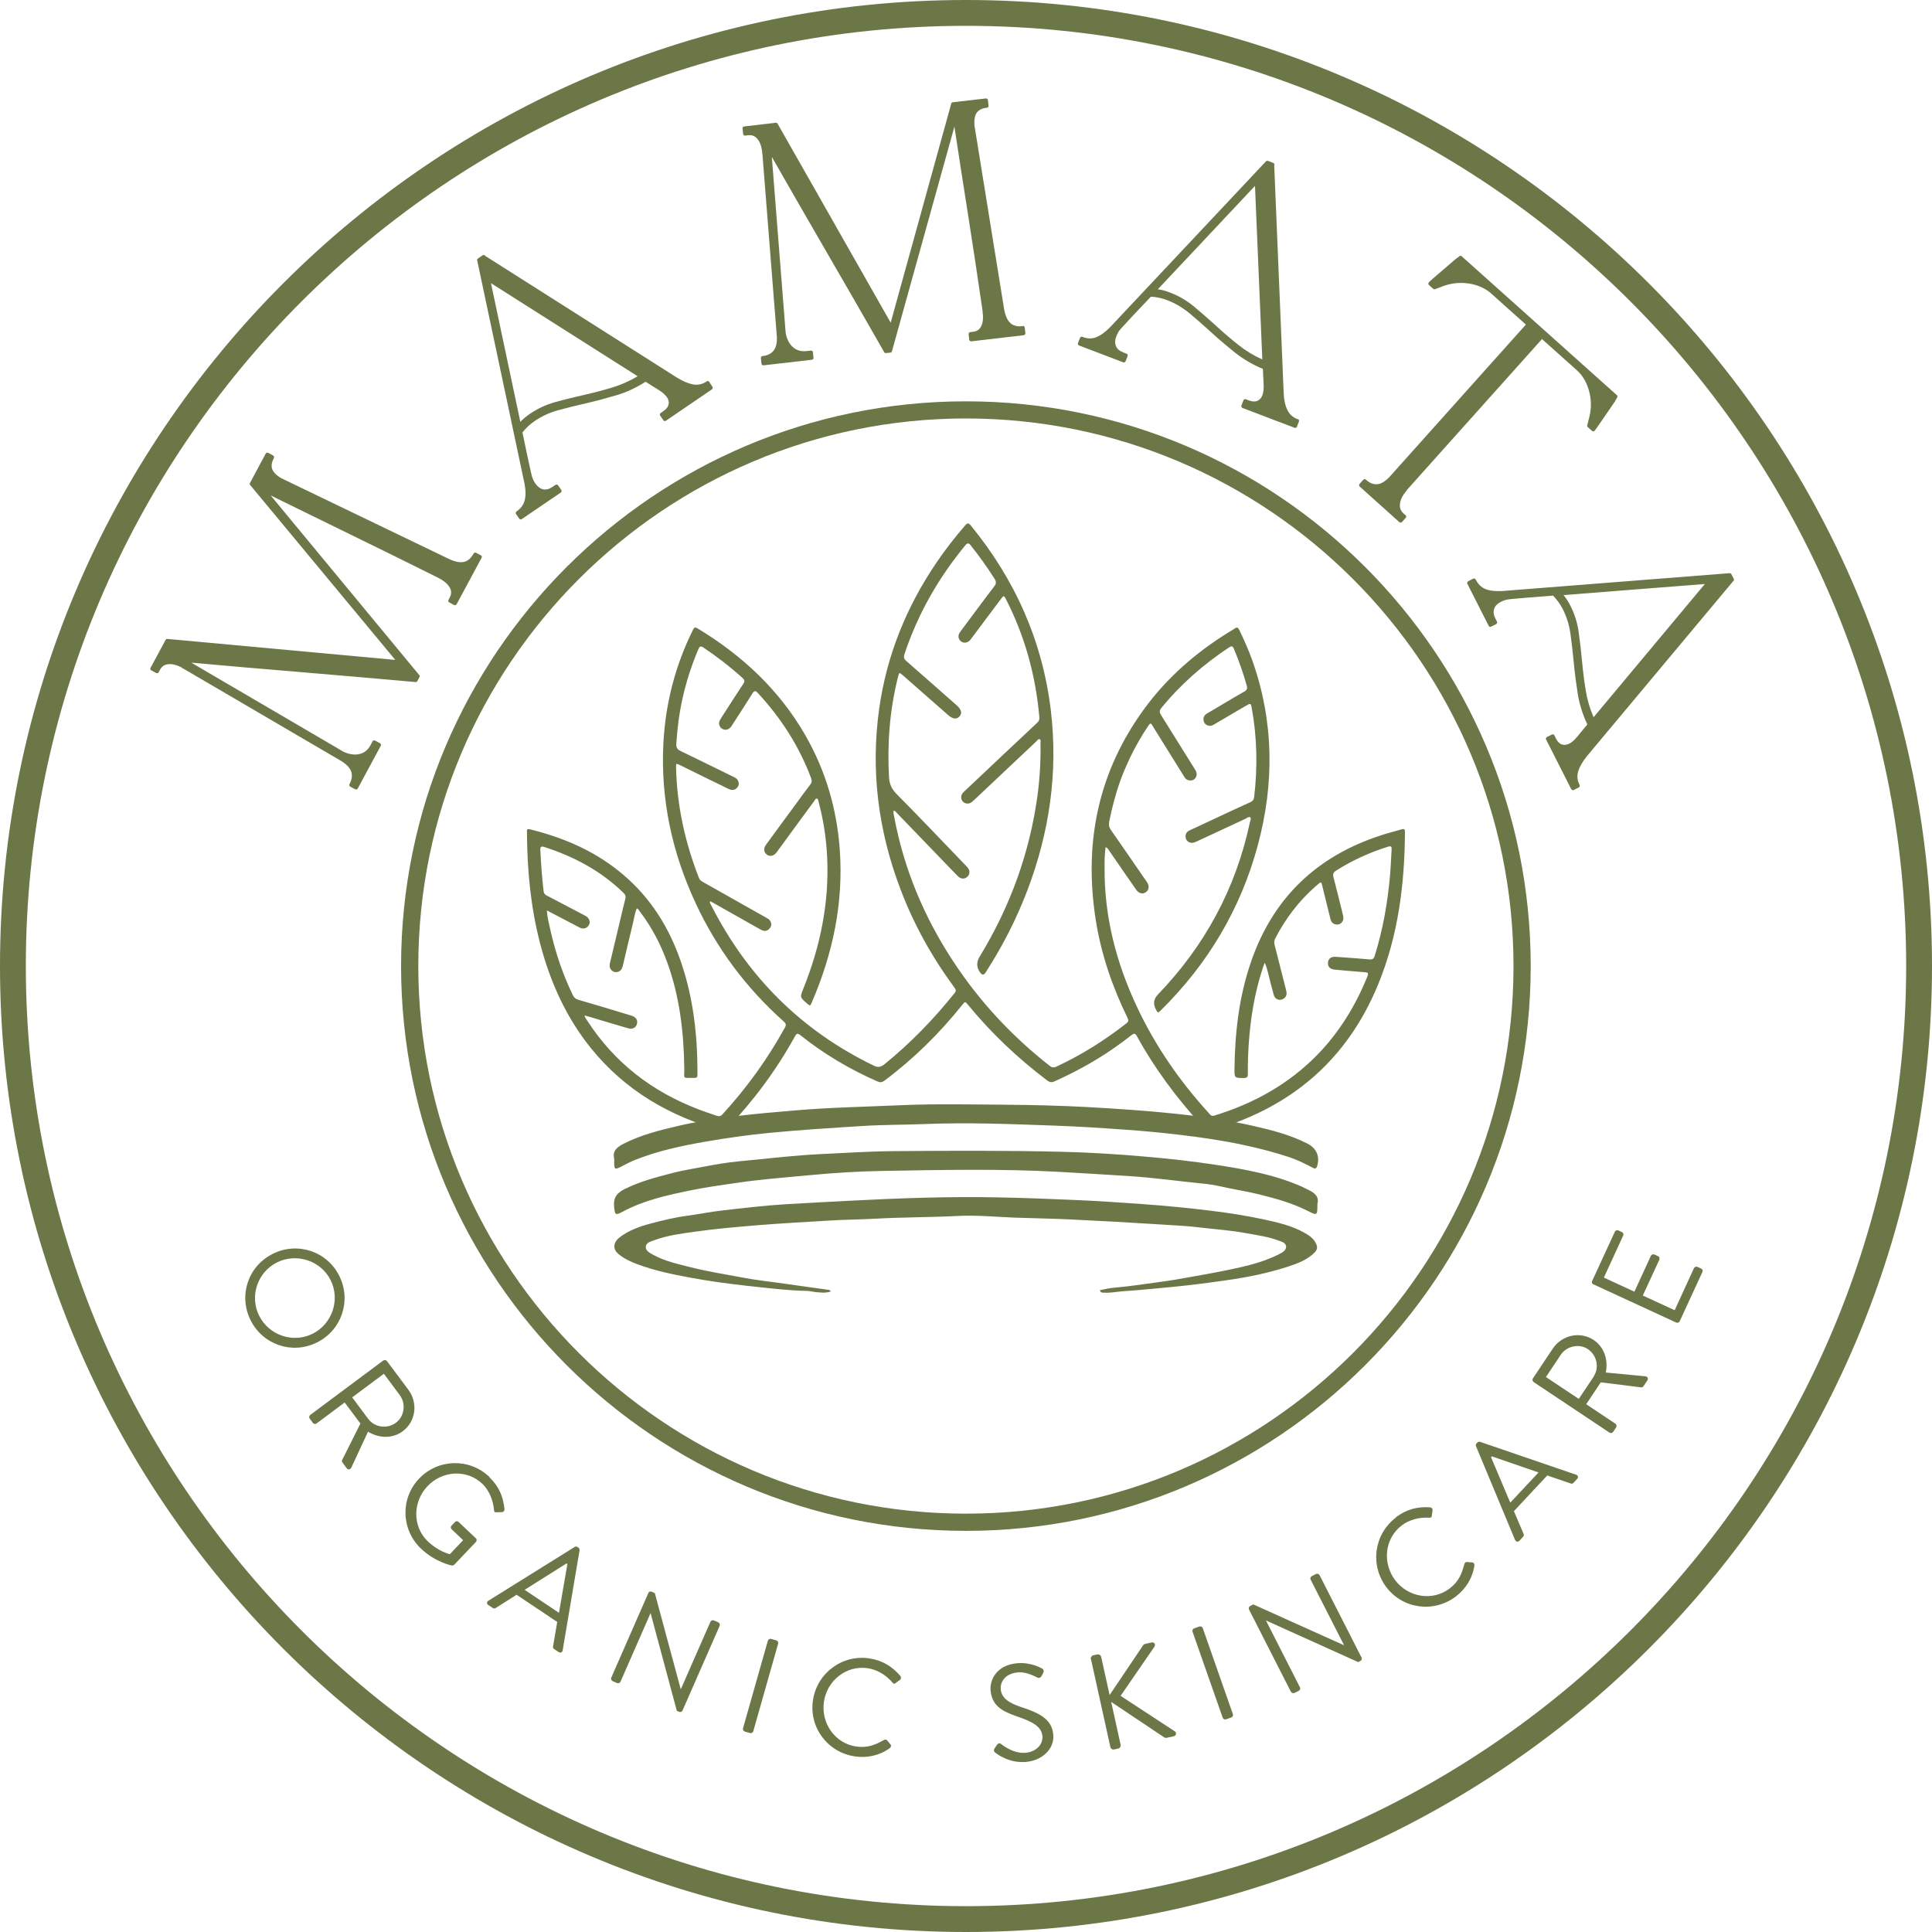 <svg xmlns="http://www.w3.org/2000/svg" fill="none" viewBox="0 0 62 62" height="62" width="62">
<g id="LOGO">
<path fill="#6B7747" d="M15.435 17.824L15.277 17.739C15.277 17.739 15.247 17.73 15.233 17.736C15.218 17.742 15.206 17.751 15.197 17.765C15.118 17.912 15.018 18 14.895 18.03C14.768 18.062 14.601 18.03 14.398 17.933L9.015 15.341C8.856 15.244 8.762 15.141 8.73 15.041C8.701 14.941 8.721 14.827 8.789 14.698C8.803 14.668 8.795 14.633 8.765 14.618L8.607 14.533C8.607 14.533 8.577 14.524 8.562 14.527C8.548 14.533 8.536 14.542 8.527 14.557L8.022 15.5C8.01 15.52 8.013 15.547 8.028 15.565L12.685 21.177L5.371 20.504C5.348 20.501 5.324 20.513 5.316 20.533L4.831 21.432C4.831 21.432 4.822 21.462 4.825 21.477C4.831 21.491 4.84 21.503 4.854 21.512L5.013 21.597C5.042 21.612 5.078 21.603 5.092 21.573L5.136 21.491C5.192 21.385 5.277 21.33 5.395 21.315C5.521 21.3 5.668 21.338 5.833 21.421C5.839 21.441 5.862 21.453 5.883 21.456L10.978 24.438C11.145 24.547 11.245 24.665 11.277 24.782C11.31 24.903 11.289 25.026 11.216 25.164C11.201 25.194 11.21 25.229 11.239 25.244L11.398 25.329C11.398 25.329 11.416 25.335 11.427 25.335C11.433 25.335 11.439 25.335 11.445 25.335C11.46 25.329 11.472 25.32 11.48 25.305L12.221 23.93C12.221 23.93 12.23 23.901 12.224 23.886C12.221 23.871 12.209 23.86 12.194 23.851L12.036 23.765C12.006 23.751 11.971 23.763 11.956 23.789L11.895 23.907C11.809 24.065 11.695 24.159 11.539 24.197C11.383 24.236 11.21 24.209 11.028 24.127L6.138 21.265C7.311 21.371 8.474 21.471 9.606 21.565C10.857 21.67 12.115 21.779 13.337 21.888C13.364 21.888 13.384 21.879 13.393 21.856L13.461 21.729C13.473 21.709 13.47 21.682 13.455 21.665L8.686 15.899C9.55 16.323 10.408 16.743 11.26 17.16C12.177 17.607 13.12 18.071 14.066 18.544L14.098 18.562C14.266 18.65 14.377 18.753 14.436 18.861C14.492 18.964 14.489 19.064 14.436 19.17L14.392 19.252C14.377 19.282 14.386 19.317 14.416 19.331L14.574 19.417C14.574 19.417 14.604 19.425 14.618 19.42C14.633 19.417 14.645 19.405 14.654 19.39L15.456 17.898C15.471 17.868 15.462 17.833 15.432 17.818" id="Vector"></path>
<path fill="#6B7747" d="M15.752 9.085L20.462 12.074C20.198 12.232 19.922 12.353 19.64 12.438C19.328 12.532 19.014 12.614 18.705 12.682C18.397 12.75 18.097 12.826 17.812 12.905C17.521 12.988 17.254 13.111 17.016 13.273C16.895 13.355 16.789 13.443 16.698 13.537L15.755 9.083L15.752 9.085ZM22.763 12.253C22.745 12.227 22.707 12.221 22.681 12.238C22.546 12.329 22.408 12.362 22.255 12.338C22.096 12.312 21.92 12.238 21.729 12.121L15.573 8.213C15.573 8.213 15.573 8.207 15.57 8.207C15.552 8.18 15.514 8.175 15.488 8.192L15.338 8.295C15.317 8.31 15.308 8.333 15.314 8.357L16.833 15.524C16.875 15.744 16.875 15.929 16.833 16.07C16.795 16.208 16.71 16.32 16.575 16.414C16.548 16.431 16.543 16.47 16.56 16.496L16.663 16.646C16.663 16.646 16.686 16.666 16.701 16.669C16.704 16.669 16.707 16.669 16.713 16.669C16.725 16.669 16.736 16.666 16.745 16.658L17.997 15.806C18.023 15.788 18.029 15.75 18.012 15.723L17.909 15.573C17.909 15.573 17.885 15.553 17.871 15.55C17.856 15.547 17.838 15.55 17.827 15.559L17.733 15.623C17.624 15.697 17.527 15.723 17.43 15.703C17.336 15.682 17.251 15.617 17.177 15.512C17.148 15.468 17.121 15.424 17.104 15.38C17.083 15.335 17.063 15.262 17.039 15.156C17.013 15.047 16.98 14.892 16.936 14.689C16.895 14.489 16.836 14.222 16.766 13.878C16.875 13.737 17.01 13.611 17.168 13.505C17.392 13.352 17.644 13.237 17.924 13.161C18.209 13.085 18.511 13.008 18.823 12.938C19.134 12.867 19.46 12.779 19.787 12.682C20.107 12.588 20.418 12.441 20.718 12.25C20.83 12.324 20.924 12.382 21 12.429C21.082 12.479 21.15 12.52 21.2 12.556C21.25 12.591 21.291 12.623 21.32 12.653C21.35 12.682 21.376 12.711 21.4 12.744C21.456 12.823 21.473 12.902 21.456 12.979C21.438 13.058 21.385 13.126 21.294 13.19L21.2 13.255C21.173 13.273 21.165 13.311 21.185 13.337L21.288 13.487C21.306 13.514 21.344 13.52 21.37 13.502L22.848 12.494C22.848 12.494 22.869 12.47 22.872 12.456C22.875 12.441 22.872 12.424 22.863 12.412L22.763 12.262V12.253Z" id="Vector_2"></path>
<path fill="#6B7747" d="M32.817 10.466C32.65 10.487 32.524 10.455 32.427 10.37C32.33 10.284 32.259 10.129 32.221 9.908L31.269 4.011C31.26 3.826 31.287 3.688 31.354 3.605C31.419 3.523 31.524 3.473 31.671 3.458C31.686 3.458 31.701 3.45 31.713 3.435C31.721 3.423 31.727 3.406 31.724 3.391L31.704 3.212C31.701 3.179 31.669 3.156 31.639 3.159L30.575 3.282C30.552 3.282 30.531 3.303 30.526 3.326L28.583 10.355L24.954 3.97C24.942 3.949 24.919 3.937 24.895 3.94L23.879 4.058C23.864 4.058 23.849 4.067 23.841 4.078C23.832 4.09 23.826 4.108 23.829 4.122L23.849 4.302C23.849 4.316 23.858 4.331 23.87 4.34C23.882 4.349 23.896 4.355 23.914 4.352L24.008 4.34C24.129 4.325 24.223 4.363 24.302 4.452C24.384 4.546 24.437 4.687 24.461 4.884C24.455 4.898 24.458 4.919 24.466 4.933L24.931 10.819C24.937 11.019 24.898 11.166 24.819 11.26C24.74 11.354 24.625 11.41 24.47 11.427C24.437 11.43 24.414 11.46 24.417 11.492L24.437 11.671C24.44 11.701 24.466 11.724 24.496 11.724H24.502L26.053 11.545C26.068 11.545 26.083 11.536 26.094 11.524C26.103 11.512 26.109 11.495 26.106 11.48L26.086 11.301C26.086 11.286 26.077 11.272 26.065 11.263C26.053 11.254 26.036 11.248 26.021 11.251L25.889 11.266C25.712 11.286 25.566 11.245 25.448 11.142C25.328 11.037 25.248 10.881 25.213 10.684L24.769 5.036C25.351 6.056 25.936 7.07 26.506 8.054C27.149 9.162 27.778 10.255 28.375 11.301C28.386 11.322 28.41 11.333 28.433 11.33L28.574 11.316C28.598 11.316 28.619 11.295 28.624 11.272L30.628 4.064C30.772 5.013 30.919 5.959 31.066 6.893C31.222 7.892 31.381 8.933 31.533 9.985V10.023C31.56 10.211 31.542 10.361 31.486 10.472C31.433 10.575 31.351 10.634 31.231 10.646L31.137 10.658C31.104 10.66 31.081 10.69 31.084 10.722L31.104 10.901C31.107 10.934 31.14 10.957 31.169 10.954L32.853 10.757C32.867 10.757 32.882 10.749 32.894 10.734C32.903 10.722 32.908 10.704 32.906 10.69L32.885 10.511C32.882 10.478 32.853 10.455 32.82 10.458" id="Vector_3"></path>
<path fill="#6B7747" d="M40.509 11.536C40.23 11.41 39.971 11.251 39.742 11.069C39.483 10.863 39.236 10.652 39.007 10.44C38.772 10.226 38.54 10.023 38.314 9.835C38.082 9.644 37.826 9.494 37.556 9.391C37.421 9.338 37.285 9.303 37.156 9.283L40.274 5.965L40.509 11.536ZM41.64 13.452C41.487 13.393 41.382 13.299 41.314 13.158C41.243 13.014 41.202 12.826 41.194 12.6L40.891 5.313C40.891 5.313 40.891 5.307 40.894 5.304C40.906 5.275 40.891 5.239 40.858 5.228L40.691 5.163C40.667 5.154 40.644 5.163 40.626 5.178L35.611 10.514C35.452 10.672 35.302 10.778 35.164 10.828C35.029 10.875 34.888 10.869 34.735 10.81C34.72 10.805 34.703 10.805 34.691 10.81C34.676 10.816 34.664 10.828 34.658 10.843L34.594 11.01C34.582 11.04 34.597 11.075 34.629 11.087L36.045 11.627C36.075 11.639 36.11 11.624 36.122 11.592L36.187 11.425C36.187 11.425 36.192 11.392 36.187 11.381C36.181 11.366 36.169 11.354 36.154 11.351L36.048 11.31C35.928 11.263 35.849 11.198 35.813 11.107C35.775 11.016 35.778 10.913 35.825 10.79C35.846 10.74 35.866 10.696 35.89 10.655C35.913 10.614 35.963 10.552 36.037 10.476C36.113 10.393 36.219 10.276 36.363 10.123C36.501 9.976 36.692 9.776 36.933 9.521C37.112 9.529 37.291 9.568 37.471 9.638C37.723 9.735 37.961 9.879 38.185 10.064C38.414 10.255 38.646 10.461 38.881 10.675C39.116 10.89 39.372 11.107 39.642 11.322C39.904 11.53 40.2 11.704 40.529 11.839C40.532 11.974 40.538 12.083 40.544 12.174C40.55 12.271 40.553 12.347 40.553 12.409C40.553 12.471 40.55 12.521 40.541 12.565C40.535 12.603 40.526 12.644 40.512 12.682C40.477 12.773 40.424 12.832 40.35 12.864C40.277 12.894 40.186 12.891 40.086 12.853L39.98 12.812C39.951 12.8 39.915 12.815 39.904 12.847L39.839 13.014C39.839 13.014 39.833 13.047 39.839 13.058C39.845 13.073 39.856 13.085 39.871 13.091L41.543 13.728C41.543 13.728 41.558 13.731 41.564 13.731C41.587 13.731 41.611 13.717 41.62 13.693L41.684 13.526C41.684 13.526 41.69 13.493 41.684 13.482C41.678 13.467 41.667 13.455 41.652 13.449" id="Vector_4"></path>
<path fill="#6B7747" d="M45.141 15.732L49.484 10.881L50.604 11.883C50.783 12.041 50.912 12.259 50.989 12.526C51.065 12.794 51.074 13.073 51.012 13.349L50.936 13.649C50.93 13.669 50.936 13.693 50.953 13.707L51.089 13.828C51.089 13.828 51.115 13.843 51.133 13.843C51.147 13.843 51.162 13.834 51.174 13.822C51.188 13.807 51.221 13.76 51.309 13.634C51.382 13.528 51.462 13.414 51.544 13.293L51.767 12.967C51.823 12.888 51.855 12.838 51.867 12.802L51.897 12.758C51.911 12.735 51.908 12.7 51.888 12.682L46.907 8.224C46.887 8.204 46.852 8.204 46.831 8.224L46.79 8.26C46.757 8.274 46.713 8.313 46.637 8.377C46.549 8.454 46.446 8.539 46.337 8.636C46.226 8.73 46.123 8.821 46.026 8.903C45.882 9.03 45.858 9.053 45.852 9.062C45.841 9.074 45.838 9.088 45.838 9.106C45.838 9.121 45.846 9.135 45.858 9.147L45.993 9.268C46.011 9.282 46.035 9.288 46.055 9.279L46.343 9.171C46.613 9.079 46.89 9.056 47.166 9.103C47.439 9.15 47.668 9.256 47.848 9.414L48.967 10.416L44.624 15.268C44.474 15.435 44.336 15.526 44.207 15.538C44.078 15.553 43.954 15.503 43.831 15.391C43.819 15.379 43.807 15.376 43.79 15.376C43.775 15.376 43.76 15.385 43.748 15.397L43.628 15.532C43.608 15.556 43.608 15.594 43.634 15.614L44.909 16.758C44.909 16.758 44.936 16.772 44.947 16.772H44.95C44.965 16.772 44.98 16.763 44.992 16.752L45.112 16.616C45.133 16.593 45.133 16.555 45.106 16.534L45.041 16.478C44.947 16.393 44.909 16.29 44.927 16.161C44.944 16.026 45.018 15.882 45.147 15.738" id="Vector_5"></path>
<path fill="#6B7747" d="M54.716 18.735L51.14 23.017C51.017 22.734 50.934 22.444 50.888 22.156C50.835 21.832 50.796 21.509 50.767 21.198C50.738 20.88 50.702 20.572 50.661 20.284C50.62 19.987 50.532 19.705 50.4 19.446C50.335 19.317 50.262 19.203 50.176 19.097L54.716 18.741V18.735ZM55.639 18.577L55.562 18.427C55.551 18.406 55.53 18.392 55.504 18.394L48.202 18.967C47.978 18.979 47.796 18.956 47.661 18.9C47.532 18.844 47.429 18.741 47.356 18.597C47.341 18.568 47.306 18.556 47.276 18.571L47.115 18.653C47.115 18.653 47.091 18.674 47.085 18.688C47.079 18.703 47.082 18.721 47.088 18.732L47.773 20.084C47.788 20.113 47.823 20.125 47.852 20.11L48.014 20.028C48.014 20.028 48.037 20.008 48.043 19.993C48.049 19.978 48.046 19.961 48.04 19.949L47.987 19.846C47.929 19.731 47.917 19.628 47.949 19.537C47.981 19.443 48.055 19.37 48.169 19.311C48.217 19.288 48.264 19.27 48.308 19.255C48.355 19.241 48.431 19.229 48.537 19.22C48.648 19.211 48.807 19.197 49.013 19.179C49.216 19.161 49.489 19.141 49.839 19.114C49.965 19.241 50.071 19.39 50.159 19.561C50.279 19.802 50.361 20.069 50.4 20.357C50.441 20.654 50.476 20.965 50.505 21.277C50.535 21.597 50.579 21.929 50.632 22.267C50.685 22.596 50.788 22.925 50.94 23.249C50.852 23.349 50.782 23.437 50.726 23.507C50.667 23.584 50.614 23.642 50.573 23.689C50.532 23.733 50.494 23.772 50.461 23.798C50.429 23.825 50.397 23.845 50.361 23.863C50.273 23.907 50.197 23.916 50.121 23.889C50.044 23.863 49.983 23.801 49.932 23.701L49.883 23.598C49.868 23.569 49.833 23.557 49.803 23.572L49.642 23.651C49.642 23.651 49.618 23.672 49.612 23.686C49.606 23.701 49.609 23.719 49.615 23.73L50.423 25.326C50.423 25.326 50.444 25.35 50.459 25.355C50.464 25.355 50.47 25.358 50.476 25.358C50.485 25.358 50.494 25.358 50.503 25.352L50.664 25.27C50.664 25.27 50.688 25.25 50.694 25.235C50.7 25.22 50.697 25.203 50.691 25.191C50.617 25.047 50.602 24.903 50.647 24.753C50.694 24.597 50.791 24.433 50.932 24.259L55.615 18.656C55.642 18.641 55.651 18.609 55.642 18.582L55.639 18.577Z" id="Vector_6"></path>
<path fill="#6B7747" d="M35.482 27.171C35.447 27.4 35.447 27.618 35.447 27.838C35.435 29.404 35.817 30.88 36.475 32.287C37.066 33.553 37.853 34.691 38.793 35.722C38.837 35.772 38.873 35.831 38.967 35.801C40.227 35.416 41.35 34.796 42.278 33.847C42.986 33.118 43.504 32.269 43.883 31.329C43.918 31.238 43.906 31.206 43.803 31.2C43.48 31.176 43.16 31.147 42.84 31.117C42.681 31.103 42.607 31.023 42.616 30.894C42.625 30.765 42.713 30.694 42.869 30.706C43.227 30.73 43.589 30.756 43.947 30.788C44.044 30.797 44.085 30.771 44.115 30.677C44.379 29.831 44.532 28.967 44.608 28.085C44.632 27.812 44.641 27.538 44.658 27.268C44.664 27.174 44.647 27.139 44.544 27.171C43.956 27.356 43.401 27.606 42.878 27.938C42.792 27.994 42.766 28.047 42.792 28.15C42.898 28.546 42.992 28.943 43.092 29.343C43.11 29.413 43.124 29.484 43.092 29.548C43.054 29.631 42.983 29.675 42.892 29.669C42.787 29.66 42.719 29.598 42.696 29.493C42.613 29.163 42.534 28.834 42.452 28.505C42.396 28.279 42.419 28.267 42.228 28.435C41.682 28.911 41.253 29.478 40.921 30.121C40.886 30.189 40.886 30.254 40.903 30.324C41.024 30.794 41.141 31.262 41.262 31.732C41.273 31.776 41.285 31.82 41.288 31.867C41.294 31.97 41.218 32.061 41.115 32.081C41.012 32.102 40.909 32.046 40.877 31.928C40.806 31.682 40.747 31.432 40.683 31.182C40.659 31.088 40.633 30.994 40.586 30.894C40.565 30.95 40.542 31.006 40.524 31.065C40.26 31.864 40.127 32.687 40.072 33.524C40.051 33.838 40.042 34.153 40.045 34.467C40.045 34.567 40.013 34.594 39.916 34.594C39.613 34.594 39.613 34.594 39.616 34.291C39.631 33.113 39.766 31.955 40.157 30.835C40.862 28.814 42.249 27.491 44.27 26.822C44.506 26.742 44.746 26.683 44.984 26.613C45.061 26.592 45.087 26.613 45.087 26.692C45.076 28.373 44.873 30.021 44.226 31.591C43.245 33.977 41.488 35.499 39.028 36.236C38.82 36.298 38.699 36.266 38.552 36.104C37.759 35.231 37.054 34.291 36.487 33.257C36.431 33.154 36.396 33.154 36.307 33.221C35.546 33.824 34.718 34.312 33.833 34.705C33.745 34.743 33.686 34.732 33.61 34.676C32.667 33.965 31.815 33.16 31.065 32.246C30.971 32.131 30.971 32.134 30.877 32.252C30.146 33.163 29.32 33.98 28.383 34.679C28.306 34.735 28.247 34.743 28.159 34.705C27.272 34.317 26.443 33.824 25.685 33.221C25.591 33.148 25.562 33.166 25.509 33.26C24.91 34.347 24.175 35.334 23.32 36.23C23.27 36.283 23.223 36.304 23.149 36.283C21.492 35.822 20.064 34.996 18.968 33.642C18.163 32.645 17.652 31.502 17.331 30.271C17.029 29.108 16.917 27.918 16.911 26.716C16.911 26.654 16.893 26.584 17.005 26.613C18.045 26.869 19.015 27.277 19.858 27.953C20.752 28.667 21.372 29.578 21.771 30.642C22.238 31.881 22.388 33.177 22.382 34.494C22.382 34.561 22.362 34.591 22.291 34.591C21.883 34.582 21.965 34.652 21.959 34.288C21.945 33.118 21.809 31.967 21.404 30.862C21.192 30.283 20.907 29.742 20.534 29.252C20.508 29.216 20.487 29.172 20.434 29.149C20.375 29.293 20.355 29.443 20.32 29.59C20.208 30.051 20.099 30.515 19.991 30.979C19.97 31.062 19.944 31.138 19.858 31.176C19.779 31.212 19.703 31.2 19.638 31.147C19.564 31.085 19.553 31 19.573 30.909C19.664 30.53 19.753 30.154 19.844 29.775C19.917 29.463 19.988 29.155 20.067 28.846C20.09 28.761 20.067 28.711 20.008 28.652C19.282 27.947 18.419 27.486 17.464 27.18C17.372 27.151 17.337 27.168 17.34 27.271C17.361 27.718 17.393 28.164 17.446 28.608C17.455 28.682 17.496 28.714 17.555 28.743C17.937 28.943 18.319 29.143 18.698 29.343C18.733 29.363 18.771 29.381 18.806 29.401C18.918 29.472 18.953 29.587 18.898 29.686C18.839 29.789 18.721 29.828 18.607 29.769C18.357 29.642 18.107 29.507 17.86 29.378C17.763 29.328 17.666 29.278 17.549 29.216C17.566 29.457 17.622 29.666 17.669 29.875C17.831 30.586 18.063 31.276 18.383 31.934C18.422 32.014 18.468 32.058 18.56 32.084C19.133 32.249 19.703 32.422 20.273 32.596C20.414 32.64 20.475 32.745 20.437 32.869C20.405 32.983 20.29 33.039 20.155 32.998C19.741 32.878 19.329 32.754 18.918 32.631C18.871 32.616 18.824 32.604 18.762 32.587C18.768 32.663 18.812 32.704 18.842 32.748C19.72 34.109 20.937 35.04 22.441 35.61C22.623 35.681 22.808 35.737 22.991 35.804C23.073 35.834 23.132 35.822 23.193 35.751C23.969 34.905 24.636 33.98 25.189 32.974C25.239 32.886 25.218 32.839 25.148 32.778C23.949 31.708 23.005 30.445 22.327 28.99C21.566 27.359 21.195 25.646 21.289 23.845C21.357 22.567 21.671 21.353 22.241 20.207C22.282 20.122 22.318 20.125 22.391 20.169C23.819 21.033 25.006 22.138 25.844 23.595C26.496 24.732 26.855 25.958 26.949 27.262C27.072 28.973 26.728 30.597 26.055 32.161C26 32.29 26 32.29 25.894 32.199C25.668 32.002 25.671 32.002 25.779 31.729C26.326 30.368 26.617 28.958 26.543 27.486C26.514 26.889 26.423 26.302 26.267 25.723C26.258 25.687 26.258 25.637 26.22 25.629C26.17 25.617 26.155 25.673 26.132 25.702C25.741 26.231 25.353 26.763 24.965 27.295C24.951 27.315 24.936 27.336 24.921 27.356C24.827 27.474 24.707 27.497 24.607 27.424C24.507 27.348 24.495 27.227 24.586 27.104C24.88 26.698 25.177 26.296 25.474 25.893C25.65 25.652 25.823 25.411 26.006 25.173C26.055 25.108 26.058 25.053 26.032 24.979C25.647 23.948 25.065 23.043 24.319 22.238C24.239 22.152 24.201 22.167 24.145 22.255C23.943 22.578 23.737 22.899 23.528 23.219C23.505 23.257 23.481 23.296 23.452 23.331C23.376 23.425 23.258 23.445 23.164 23.381C23.076 23.319 23.049 23.207 23.105 23.105C23.152 23.022 23.205 22.943 23.258 22.863C23.455 22.558 23.649 22.249 23.852 21.947C23.91 21.862 23.893 21.814 23.822 21.75C23.431 21.397 23.014 21.077 22.579 20.783C22.482 20.718 22.447 20.745 22.409 20.839C22.192 21.35 22.021 21.879 21.901 22.423C21.795 22.902 21.733 23.384 21.704 23.874C21.698 23.992 21.736 24.051 21.842 24.101C22.409 24.374 22.973 24.653 23.537 24.929C23.59 24.956 23.643 24.979 23.672 25.032C23.725 25.117 23.719 25.2 23.658 25.273C23.584 25.364 23.484 25.367 23.387 25.32C23.164 25.214 22.941 25.103 22.717 24.994C22.415 24.847 22.115 24.697 21.815 24.55C21.701 24.494 21.692 24.5 21.695 24.63C21.724 25.855 21.983 27.033 22.43 28.173C22.456 28.244 22.506 28.276 22.565 28.308C23.241 28.687 23.913 29.069 24.586 29.448C24.636 29.478 24.689 29.501 24.718 29.557C24.768 29.642 24.76 29.725 24.695 29.798C24.619 29.886 24.522 29.892 24.425 29.839C24.228 29.733 24.034 29.622 23.84 29.51C23.517 29.328 23.191 29.146 22.867 28.961C22.844 28.946 22.817 28.937 22.788 28.925C22.767 28.978 22.803 29.011 22.82 29.046C23.987 31.341 25.712 33.069 28.033 34.194C28.171 34.262 28.259 34.25 28.383 34.153C29.22 33.474 29.963 32.707 30.636 31.867C30.698 31.79 30.669 31.746 30.625 31.688C29.902 30.706 29.314 29.648 28.885 28.505C28.18 26.636 27.936 24.715 28.215 22.734C28.456 21.036 29.082 19.487 30.043 18.068C30.328 17.645 30.642 17.245 30.974 16.86C31.048 16.775 31.083 16.778 31.151 16.86C32.576 18.6 33.46 20.578 33.725 22.82C33.957 24.8 33.675 26.716 32.969 28.573C32.617 29.501 32.164 30.38 31.627 31.212C31.574 31.294 31.518 31.295 31.459 31.214C31.336 31.05 31.328 30.88 31.436 30.703C32.414 29.102 33.043 27.377 33.296 25.517C33.369 24.962 33.401 24.403 33.39 23.845C33.39 23.804 33.413 23.742 33.36 23.722C33.319 23.707 33.293 23.76 33.263 23.786C32.629 24.386 31.994 24.985 31.356 25.584C31.297 25.637 31.242 25.693 31.18 25.743C31.092 25.811 30.968 25.799 30.898 25.723C30.83 25.646 30.827 25.538 30.895 25.449C30.919 25.42 30.945 25.396 30.974 25.37C31.741 24.644 32.511 23.921 33.281 23.198C33.337 23.146 33.363 23.093 33.354 23.016C33.237 21.682 32.89 20.413 32.276 19.217C32.22 19.108 32.206 19.108 32.129 19.211C31.815 19.631 31.497 20.052 31.183 20.475C31.168 20.495 31.154 20.516 31.139 20.533C31.057 20.633 30.933 20.651 30.842 20.583C30.748 20.513 30.73 20.392 30.807 20.287C30.968 20.066 31.133 19.849 31.297 19.628C31.5 19.355 31.703 19.082 31.909 18.814C31.97 18.735 31.976 18.671 31.921 18.582C31.685 18.206 31.427 17.848 31.151 17.501C31.092 17.425 31.048 17.416 30.98 17.498C30.116 18.544 29.455 19.702 29.026 20.989C28.991 21.095 29.012 21.153 29.094 21.221C29.631 21.688 30.163 22.161 30.698 22.631C30.854 22.77 30.883 22.884 30.792 22.99C30.701 23.093 30.575 23.078 30.425 22.946C29.94 22.52 29.455 22.094 28.97 21.668C28.862 21.574 28.856 21.574 28.82 21.715C28.553 22.775 28.468 23.851 28.53 24.944C28.541 25.17 28.624 25.329 28.782 25.491C29.52 26.234 30.24 26.995 30.965 27.747C30.995 27.776 31.024 27.806 31.051 27.838C31.133 27.938 31.13 28.059 31.042 28.138C30.957 28.214 30.842 28.214 30.751 28.129C30.645 28.026 30.542 27.915 30.439 27.809C29.887 27.236 29.335 26.666 28.785 26.093C28.756 26.063 28.735 26.025 28.682 26.011C28.659 26.072 28.682 26.131 28.691 26.187C29.003 27.879 29.655 29.434 30.601 30.868C31.444 32.149 32.476 33.254 33.681 34.2C33.754 34.259 33.81 34.27 33.901 34.229C34.709 33.853 35.455 33.383 36.155 32.834C36.222 32.781 36.216 32.736 36.184 32.666C35.696 31.667 35.338 30.624 35.164 29.525C34.774 27.042 35.238 24.756 36.745 22.714C37.465 21.738 38.364 20.956 39.387 20.316C39.463 20.266 39.546 20.225 39.619 20.172C39.693 20.119 39.731 20.134 39.769 20.213C39.919 20.527 40.063 20.845 40.18 21.171C40.88 23.134 40.903 25.123 40.365 27.124C39.816 29.163 38.77 30.921 37.268 32.407C37.157 32.519 37.154 32.519 37.083 32.372C37.001 32.206 37.026 32.053 37.16 31.914C38.664 30.351 39.657 28.517 40.11 26.392C40.121 26.337 40.163 26.263 40.119 26.228C40.075 26.196 40.013 26.254 39.963 26.278C39.446 26.519 38.928 26.76 38.408 27.001C38.335 27.033 38.264 27.065 38.182 27.036C38.1 27.004 38.053 26.945 38.047 26.86C38.038 26.763 38.082 26.692 38.17 26.651C38.403 26.542 38.635 26.434 38.867 26.325C39.284 26.131 39.698 25.934 40.119 25.746C40.198 25.711 40.236 25.664 40.248 25.573C40.359 24.624 40.342 23.68 40.174 22.74C40.142 22.561 40.136 22.558 39.977 22.652C39.645 22.849 39.313 23.043 38.981 23.237C38.923 23.272 38.867 23.304 38.796 23.29C38.705 23.272 38.646 23.222 38.626 23.131C38.605 23.028 38.646 22.952 38.732 22.899C38.917 22.787 39.102 22.678 39.287 22.57C39.502 22.443 39.713 22.314 39.931 22.194C40.016 22.147 40.036 22.094 40.01 22.003C39.898 21.6 39.757 21.206 39.596 20.818C39.557 20.727 39.516 20.724 39.44 20.777C38.62 21.321 37.885 21.962 37.265 22.725C37.201 22.805 37.207 22.861 37.257 22.943C37.624 23.528 37.988 24.115 38.355 24.703C38.414 24.797 38.423 24.891 38.353 24.979C38.294 25.05 38.212 25.058 38.126 25.035C38.062 25.017 38.026 24.965 37.994 24.912C37.674 24.397 37.353 23.886 37.036 23.372C37.022 23.351 37.01 23.328 36.998 23.307C36.925 23.193 36.919 23.19 36.842 23.304C36.484 23.839 36.193 24.409 35.967 25.014C35.805 25.455 35.688 25.908 35.596 26.366C35.576 26.466 35.59 26.545 35.649 26.634C36.04 27.189 36.422 27.75 36.807 28.308C36.889 28.426 36.875 28.558 36.775 28.629C36.672 28.702 36.548 28.676 36.463 28.555C36.169 28.135 35.879 27.712 35.588 27.289C35.564 27.256 35.552 27.212 35.491 27.195" id="Vector_7"></path>
<path fill="#6B7747" d="M35.302 41.402C35.464 41.367 35.635 41.331 35.793 41.32C36.249 41.281 36.701 41.208 37.154 41.149C37.518 41.102 37.882 41.041 38.244 40.973C38.549 40.917 38.855 40.867 39.158 40.805C39.801 40.673 40.445 40.553 41.038 40.253C41.144 40.2 41.27 40.133 41.273 40.012C41.273 39.877 41.12 39.844 41.015 39.806C40.68 39.68 40.321 39.636 39.971 39.571C39.481 39.48 38.984 39.448 38.488 39.389C38.062 39.336 37.633 39.322 37.206 39.292C36.234 39.23 35.258 39.175 34.286 39.13C33.71 39.104 33.134 39.095 32.558 39.075C31.947 39.051 31.336 38.989 30.724 39.022C29.843 39.066 28.958 39.06 28.08 39.11C27.592 39.136 27.104 39.139 26.616 39.169C25.861 39.216 25.103 39.254 24.348 39.316C23.669 39.371 22.991 39.43 22.318 39.524C21.871 39.586 21.422 39.642 20.995 39.8C20.887 39.842 20.74 39.874 20.725 40C20.707 40.135 20.846 40.203 20.951 40.262C21.33 40.473 21.751 40.562 22.162 40.667C22.729 40.811 23.308 40.899 23.884 41.008C24.245 41.076 24.613 41.117 24.977 41.167C25.52 41.243 26.067 41.32 26.611 41.396C26.622 41.396 26.634 41.417 26.666 41.443C26.49 41.505 26.331 41.478 26.173 41.464C26.085 41.455 26 41.431 25.911 41.428C25.247 41.414 24.589 41.328 23.931 41.258C23.337 41.193 22.747 41.111 22.159 41.002C21.577 40.894 20.998 40.776 20.446 40.567C20.231 40.488 20.026 40.391 19.846 40.241C19.62 40.047 19.72 39.833 19.888 39.706C20.178 39.483 20.522 39.36 20.875 39.266C21.254 39.166 21.633 39.072 22.024 39.019C22.406 38.969 22.788 38.889 23.17 38.846C23.846 38.769 24.524 38.687 25.203 38.646C25.885 38.605 26.564 38.569 27.245 38.534C28.832 38.452 30.419 38.393 32.005 38.425C32.828 38.44 33.651 38.472 34.474 38.508C35.203 38.537 35.928 38.59 36.657 38.64C37.4 38.693 38.144 38.766 38.884 38.857C39.443 38.925 39.998 39.013 40.547 39.13C40.991 39.227 41.441 39.327 41.843 39.551C41.993 39.633 42.131 39.721 42.219 39.88C42.287 40.003 42.284 40.097 42.187 40.194C41.952 40.432 41.646 40.544 41.344 40.644C40.703 40.852 40.045 40.988 39.378 41.082C38.805 41.164 38.232 41.24 37.653 41.296C37.115 41.346 36.581 41.402 36.043 41.437C35.828 41.452 35.614 41.502 35.394 41.481C35.361 41.478 35.32 41.484 35.3 41.414" id="Vector_8"></path>
<path fill="#6B7747" d="M42.277 38.628C42.277 39.019 42.277 39.016 41.957 38.854C41.457 38.602 40.922 38.458 40.379 38.322C39.967 38.223 39.55 38.161 39.142 38.067C38.971 38.029 38.795 38.002 38.622 37.985C37.84 37.908 37.061 37.797 36.274 37.744C35.507 37.694 34.737 37.65 33.97 37.605C32.093 37.503 30.218 37.544 28.34 37.576C27.558 37.588 26.777 37.638 26.001 37.711C25.22 37.785 24.435 37.843 23.653 37.958C23.142 38.032 22.631 38.102 22.125 38.208C21.391 38.358 20.659 38.522 19.989 38.881C19.742 39.013 19.734 38.989 19.707 38.719C19.678 38.422 19.81 38.273 20.063 38.149C20.536 37.917 21.035 37.785 21.541 37.653C21.967 37.541 22.402 37.479 22.834 37.394C23.213 37.321 23.601 37.276 23.985 37.241C24.758 37.165 25.528 37.077 26.301 37.038C27.1 37 27.899 36.947 28.699 36.941C30.494 36.927 32.289 36.918 34.085 36.962C34.943 36.983 35.801 37.035 36.656 37.109C37.464 37.176 38.269 37.265 39.068 37.388C39.982 37.529 40.896 37.697 41.754 38.07C41.833 38.105 41.913 38.149 41.992 38.187C42.198 38.281 42.339 38.414 42.277 38.634" id="Vector_9"></path>
<path fill="#6B7747" d="M19.708 37.171C19.649 36.936 19.805 36.806 20.019 36.701C20.557 36.427 21.133 36.28 21.718 36.142C22.358 35.992 23.008 35.892 23.657 35.813C24.262 35.74 24.873 35.69 25.482 35.637C26.607 35.54 27.735 35.519 28.864 35.469C30.004 35.419 31.147 35.443 32.287 35.452C33.145 35.458 34.006 35.481 34.861 35.525C35.822 35.578 36.786 35.643 37.744 35.743C38.572 35.831 39.398 35.945 40.212 36.13C40.814 36.266 41.408 36.419 41.96 36.701C42.248 36.847 42.366 37.118 42.266 37.429C42.228 37.547 42.154 37.485 42.098 37.459C41.869 37.341 41.64 37.224 41.393 37.141C40.9 36.977 40.394 36.847 39.886 36.739C39.225 36.598 38.558 36.501 37.888 36.421C37.276 36.348 36.662 36.289 36.045 36.248C35.308 36.195 34.567 36.148 33.827 36.122C32.446 36.072 31.062 36.016 29.681 36.072C29.005 36.098 28.329 36.092 27.653 36.136C26.669 36.198 25.682 36.26 24.7 36.354C24.024 36.419 23.349 36.516 22.678 36.63C21.876 36.768 21.08 36.936 20.322 37.247C20.181 37.306 20.049 37.382 19.913 37.45C19.731 37.538 19.711 37.523 19.711 37.315C19.711 37.279 19.711 37.244 19.711 37.177" id="Vector_10"></path>
<path fill="#6B7747" d="M30.998 13.429C21.307 13.429 13.424 21.312 13.424 31C13.424 40.688 21.307 48.575 30.998 48.575C40.689 48.575 48.57 40.691 48.57 31C48.57 21.309 40.686 13.429 30.998 13.429ZM30.998 49.127C21.005 49.127 12.871 40.997 12.871 31.003C12.871 21.01 21.002 12.879 30.998 12.879C40.994 12.879 49.122 21.01 49.122 31.003C49.122 40.997 40.992 49.127 30.998 49.127Z" id="Vector_11"></path>
<path fill="#6B7747" d="M8.316 42.221C8.628 42.85 9.4 43.115 10.029 42.803C10.658 42.492 10.925 41.713 10.611 41.084C10.3 40.456 9.521 40.2 8.892 40.511C8.263 40.823 8.002 41.593 8.316 42.224M10.89 40.949C11.284 41.743 10.961 42.692 10.167 43.083C9.374 43.476 8.431 43.153 8.04 42.363C7.646 41.569 7.964 40.629 8.757 40.235C9.547 39.841 10.499 40.156 10.89 40.949Z" id="Vector_12"></path>
<path fill="#6B7747" d="M11.813 45.53C12.016 45.804 12.421 45.871 12.709 45.654C12.98 45.454 13.033 45.042 12.83 44.772L12.319 44.085L11.302 44.843L11.813 45.53ZM12.301 43.661C12.336 43.635 12.389 43.641 12.418 43.679L13.103 44.596C13.421 45.022 13.347 45.615 12.924 45.93C12.598 46.174 12.163 46.159 11.81 45.945L11.273 47.099C11.246 47.158 11.17 47.176 11.126 47.117L10.991 46.935C10.967 46.903 10.97 46.873 10.979 46.855L11.566 45.683L11.061 45.007L10.159 45.68C10.124 45.707 10.068 45.698 10.041 45.663L9.939 45.524C9.909 45.486 9.921 45.433 9.956 45.407L12.301 43.659V43.661Z" id="Vector_13"></path>
<path fill="#6B7747" d="M15.699 47.399C16.022 47.708 16.149 48.039 16.19 48.433C16.19 48.483 16.158 48.524 16.108 48.527C16.052 48.527 15.984 48.527 15.931 48.53C15.873 48.536 15.855 48.513 15.852 48.448C15.826 48.148 15.696 47.825 15.482 47.619C14.976 47.137 14.189 47.196 13.719 47.693C13.249 48.186 13.225 48.983 13.73 49.465C14.083 49.8 14.436 49.876 14.436 49.876L14.862 49.426L14.495 49.077C14.459 49.044 14.459 48.995 14.489 48.962L14.6 48.845C14.633 48.809 14.682 48.809 14.718 48.842L15.273 49.368C15.306 49.397 15.303 49.45 15.273 49.482L14.577 50.214C14.562 50.229 14.524 50.243 14.503 50.24C14.503 50.24 13.977 50.141 13.513 49.7C12.873 49.092 12.84 48.092 13.448 47.452C14.057 46.811 15.062 46.785 15.702 47.393" id="Vector_14"></path>
<path fill="#6B7747" d="M17.938 51.757C18.026 51.236 18.12 50.714 18.208 50.193L18.179 50.173L16.836 51.019L17.938 51.757ZM15.673 51.369L18.441 49.644C18.467 49.629 18.496 49.623 18.529 49.644L18.564 49.667C18.596 49.688 18.602 49.72 18.599 49.75L18.056 52.964C18.047 53.026 17.985 53.055 17.929 53.017L17.782 52.92C17.75 52.897 17.741 52.861 17.747 52.838L17.882 52.05L16.578 51.178L15.905 51.604C15.884 51.616 15.849 51.624 15.817 51.604L15.67 51.507C15.614 51.469 15.617 51.404 15.67 51.369" id="Vector_15"></path>
<path fill="#6B7747" d="M20.806 51.119C20.823 51.078 20.873 51.063 20.915 51.081L21.014 51.125L21.843 54.199C21.843 54.199 21.846 54.199 21.852 54.202L22.798 52.045C22.816 52.004 22.866 51.983 22.91 52.001L23.051 52.062C23.092 52.08 23.112 52.133 23.095 52.174L21.902 54.895C21.884 54.936 21.834 54.951 21.793 54.933L21.72 54.901L20.879 51.769H20.876L19.913 53.967C19.895 54.008 19.845 54.028 19.801 54.011L19.66 53.949C19.619 53.931 19.598 53.878 19.616 53.837L20.809 51.116L20.806 51.119Z" id="Vector_16"></path>
<path fill="#6B7747" d="M24.641 52.653L23.844 55.463C23.831 55.508 23.857 55.555 23.902 55.568L24.069 55.615C24.114 55.628 24.162 55.602 24.174 55.556L24.971 52.747C24.984 52.701 24.958 52.654 24.913 52.642L24.746 52.594C24.701 52.581 24.654 52.608 24.641 52.653Z" id="Vector_17"></path>
<path fill="#6B7747" d="M27.899 53.22C28.339 53.288 28.636 53.488 28.895 53.784C28.924 53.825 28.921 53.878 28.88 53.908L28.745 54.008C28.704 54.046 28.669 54.037 28.633 53.987C28.436 53.755 28.145 53.579 27.849 53.535C27.158 53.432 26.541 53.931 26.441 54.61C26.341 55.283 26.782 55.944 27.473 56.047C27.852 56.103 28.098 55.985 28.357 55.844C28.407 55.815 28.439 55.827 28.463 55.844L28.577 55.982C28.61 56.015 28.592 56.073 28.554 56.1C28.213 56.344 27.816 56.423 27.428 56.364C26.556 56.232 25.956 55.433 26.089 54.56C26.221 53.687 27.029 53.088 27.902 53.22" id="Vector_18"></path>
<path fill="#6B7747" d="M31.919 56.106C31.939 56.079 31.96 56.044 31.978 56.017C32.019 55.956 32.063 55.917 32.127 55.968C32.16 55.991 32.504 56.276 32.897 56.25C33.253 56.223 33.47 55.982 33.453 55.721C33.429 55.415 33.153 55.256 32.63 55.08C32.13 54.904 31.825 54.727 31.787 54.225C31.766 53.925 31.969 53.423 32.668 53.373C33.1 53.341 33.438 53.543 33.438 53.543C33.464 53.555 33.523 53.605 33.476 53.69C33.461 53.717 33.444 53.749 33.429 53.778C33.394 53.843 33.35 53.864 33.276 53.828C33.244 53.814 32.953 53.649 32.686 53.667C32.218 53.702 32.101 54.011 32.113 54.196C32.133 54.492 32.371 54.645 32.753 54.775C33.364 54.974 33.764 55.171 33.802 55.682C33.835 56.141 33.423 56.508 32.909 56.543C32.389 56.582 32.016 56.302 31.954 56.255C31.916 56.226 31.869 56.194 31.916 56.108" id="Vector_19"></path>
<path fill="#6B7747" d="M35.006 53.246C34.995 53.191 35.027 53.135 35.086 53.12L35.212 53.093C35.268 53.082 35.327 53.117 35.338 53.173L35.609 54.395L36.672 52.817C36.684 52.791 36.719 52.761 36.746 52.756L36.957 52.709C37.037 52.691 37.098 52.767 37.043 52.85L35.961 54.422L37.713 55.568C37.748 55.591 37.763 55.697 37.669 55.718L37.448 55.767C37.419 55.773 37.375 55.767 37.363 55.756L35.659 54.616L35.961 55.988C35.973 56.044 35.938 56.102 35.882 56.114L35.758 56.141C35.697 56.155 35.644 56.117 35.632 56.061L35.012 53.249L35.006 53.246Z" id="Vector_20"></path>
<path fill="#6B7747" d="M38.323 52.255L38.489 52.196C38.533 52.181 38.582 52.204 38.598 52.248L39.564 55.008C39.58 55.052 39.556 55.101 39.512 55.116L39.346 55.175C39.301 55.19 39.253 55.167 39.237 55.122L38.27 52.363C38.255 52.319 38.278 52.27 38.323 52.255Z" id="Vector_21"></path>
<path fill="#6B7747" d="M40.082 51.645C40.062 51.607 40.082 51.557 40.12 51.537L40.218 51.487L43.121 52.794C43.121 52.794 43.124 52.794 43.13 52.791L42.06 50.693C42.039 50.655 42.054 50.602 42.095 50.582L42.233 50.511C42.271 50.49 42.327 50.511 42.345 50.546L43.694 53.194C43.714 53.232 43.694 53.282 43.655 53.303L43.585 53.338L40.629 52.004H40.626L41.716 54.146C41.737 54.184 41.722 54.237 41.681 54.258L41.543 54.328C41.505 54.349 41.449 54.328 41.428 54.293L40.079 51.645H40.082Z" id="Vector_22"></path>
<path fill="#6B7747" d="M44.795 48.692C45.15 48.422 45.5 48.348 45.894 48.371C45.944 48.377 45.979 48.419 45.973 48.468L45.949 48.636C45.949 48.692 45.917 48.709 45.855 48.704C45.553 48.686 45.224 48.768 44.983 48.953C44.427 49.377 44.36 50.167 44.774 50.713C45.185 51.254 45.967 51.398 46.522 50.975C46.828 50.743 46.913 50.481 46.992 50.199C47.007 50.143 47.037 50.126 47.069 50.126L47.248 50.14C47.292 50.14 47.322 50.193 47.316 50.237C47.254 50.652 47.034 50.99 46.722 51.231C46.02 51.765 45.027 51.639 44.492 50.937C43.957 50.234 44.089 49.238 44.795 48.701" id="Vector_23"></path>
<path fill="#6B7747" d="M49.371 47.252C48.871 47.082 48.372 46.906 47.872 46.735L47.849 46.762L48.466 48.222L49.371 47.255V47.252ZM48.622 49.424L47.367 46.412C47.355 46.383 47.355 46.353 47.382 46.324L47.411 46.292C47.437 46.262 47.47 46.262 47.499 46.271L50.581 47.326C50.64 47.346 50.661 47.411 50.614 47.458L50.493 47.587C50.467 47.617 50.429 47.617 50.408 47.608L49.653 47.349L48.583 48.495L48.895 49.227C48.907 49.248 48.907 49.286 48.88 49.315L48.76 49.444C48.716 49.492 48.648 49.48 48.624 49.421" id="Vector_24"></path>
<path fill="#6B7747" d="M51.138 44.181C51.327 43.899 51.256 43.497 50.956 43.294C50.677 43.109 50.275 43.194 50.087 43.476L49.611 44.19L50.665 44.892L51.141 44.181H51.138ZM49.217 44.349C49.181 44.325 49.167 44.272 49.193 44.234L49.828 43.282C50.122 42.841 50.706 42.712 51.144 43.003C51.482 43.229 51.614 43.641 51.532 44.046L52.802 44.167C52.866 44.172 52.907 44.237 52.866 44.299L52.74 44.487C52.719 44.519 52.687 44.525 52.669 44.522L51.371 44.361L50.903 45.063L51.841 45.689C51.876 45.712 51.888 45.768 51.864 45.806L51.767 45.95C51.741 45.991 51.688 45.997 51.65 45.974L49.217 44.352V44.349Z" id="Vector_25"></path>
<path fill="#6B7747" d="M51.135 41.22C51.094 41.202 51.073 41.152 51.094 41.108L51.823 39.527C51.843 39.483 51.893 39.469 51.934 39.486L52.049 39.539C52.09 39.557 52.111 39.607 52.09 39.651L51.47 40.999L52.449 41.452L52.98 40.3C52.998 40.259 53.051 40.241 53.092 40.259L53.21 40.312C53.254 40.333 53.268 40.383 53.251 40.424L52.719 41.575L53.742 42.046L54.361 40.697C54.382 40.653 54.432 40.638 54.473 40.656L54.591 40.709C54.632 40.726 54.652 40.776 54.632 40.82L53.903 42.401C53.883 42.445 53.833 42.46 53.791 42.442L51.138 41.217L51.135 41.22Z" id="Vector_26"></path>
<path fill="#6B7747" d="M31 0.829C14.363 0.829 0.829 14.363 0.829 31C0.829 47.637 14.363 61.171 31 61.171C47.637 61.171 61.171 47.637 61.171 31C61.171 14.363 47.637 0.829 31 0.829ZM31 62C13.907 62 0 48.093 0 31C0 13.907 13.907 0 31 0C48.093 0 62 13.907 62 31C62 48.093 48.093 62 31 62Z" id="Vector_27"></path>
</g>
</svg>
